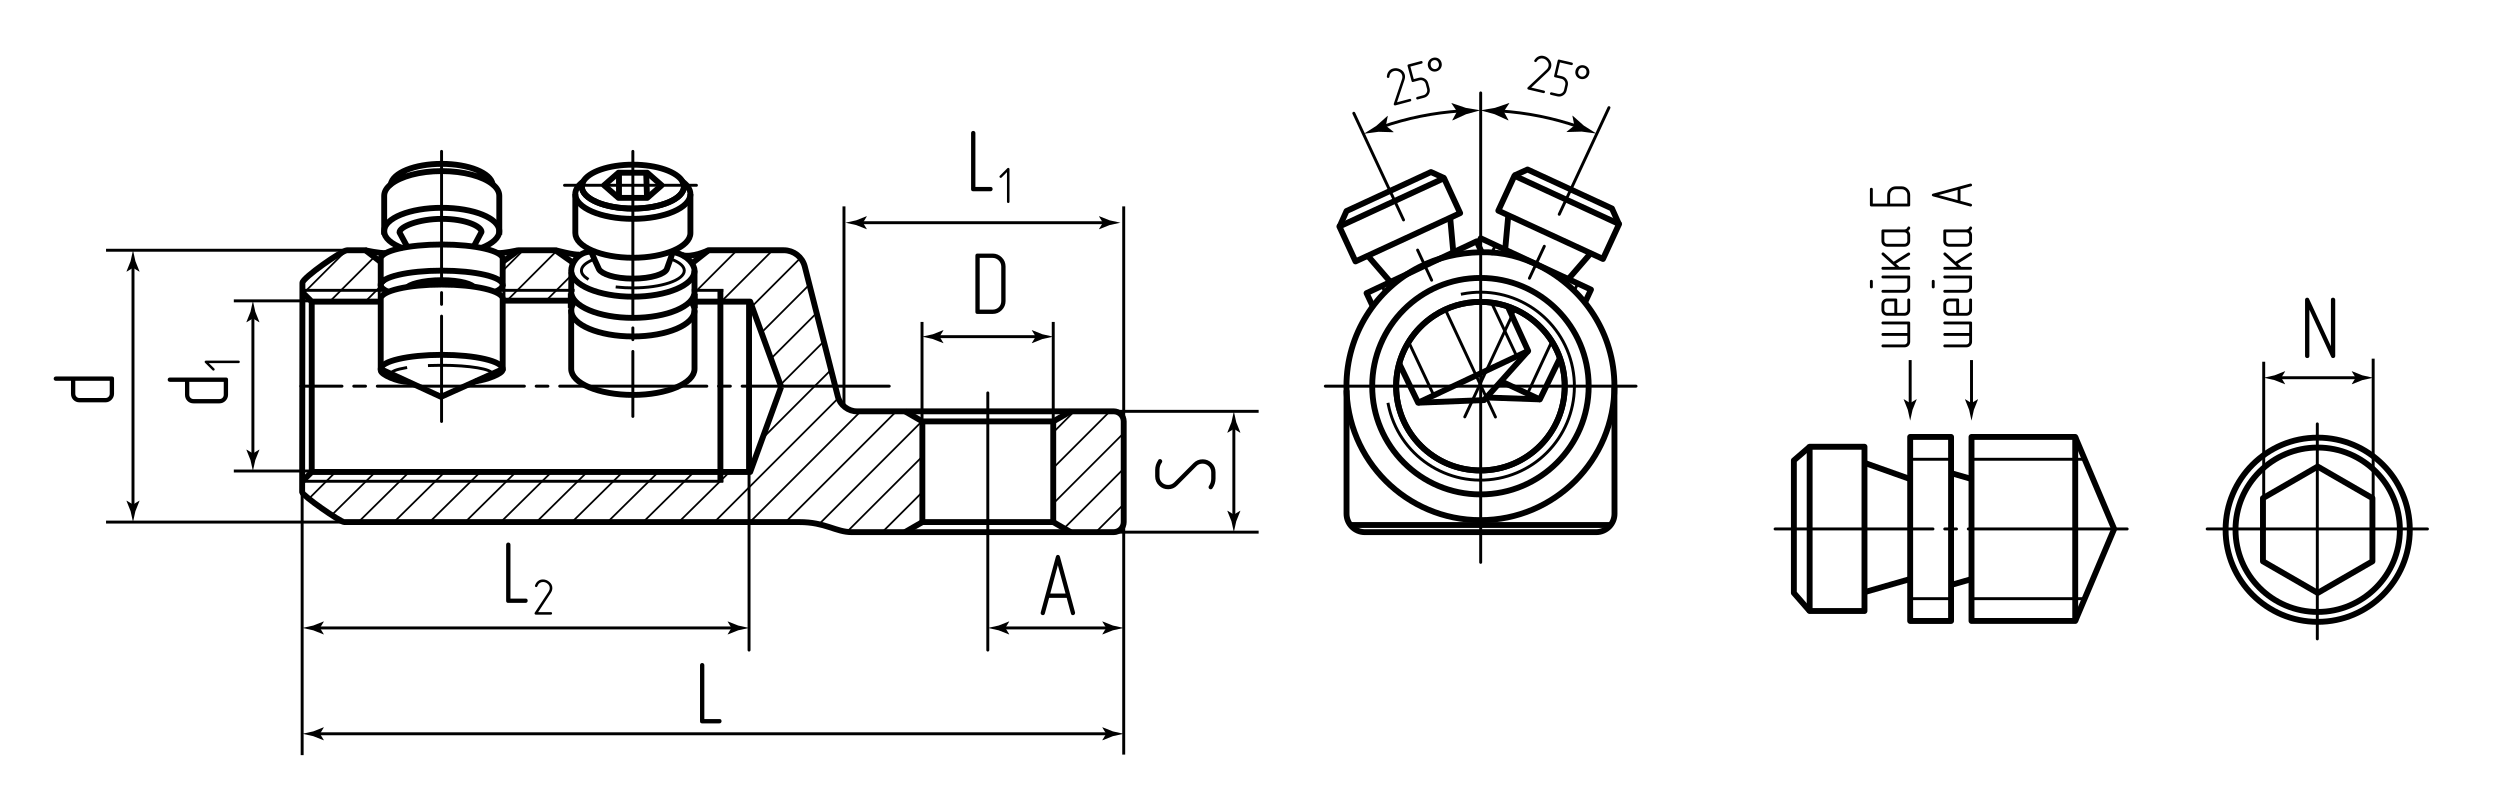 <?xml version="1.0" encoding="UTF-8"?> <!-- Generator: Adobe Illustrator 24.1.1, SVG Export Plug-In . SVG Version: 6.00 Build 0) --> <svg xmlns="http://www.w3.org/2000/svg" xmlns:xlink="http://www.w3.org/1999/xlink" version="1.1" id="nbe35" x="0px" y="0px" viewBox="0 0 424.851 134.936" style="enable-background:new 0 0 424.851 134.936;" xml:space="preserve"> <style type="text/css"> .st0{fill:none;stroke:#000000;stroke-width:0.3;stroke-linecap:round;stroke-miterlimit:10;} .st1{fill:none;stroke:#000000;stroke-width:0.5;stroke-linecap:round;stroke-linejoin:round;} .st2{fill:none;stroke:#000000;stroke-width:0.5;stroke-linecap:round;stroke-linejoin:round;stroke-dasharray:28,2,2,2;} .st3{fill:none;stroke:#000000;stroke-width:0.5;stroke-linecap:round;stroke-linejoin:round;stroke-dasharray:22,2,2,2;} .st4{fill:none;stroke:#000000;stroke-width:0.5;stroke-linecap:round;stroke-linejoin:round;stroke-dasharray:27,2,2,2;} .st5{fill:none;stroke:#000000;stroke-width:0.5;stroke-linecap:round;stroke-linejoin:round;stroke-dasharray:25,2,2,2;} .st6{fill:none;stroke:#000000;stroke-width:0.5;stroke-linecap:round;stroke-linejoin:round;stroke-dasharray:5.994,5.994;} .st7{fill:none;stroke:#000000;stroke-width:0.5;stroke-linecap:round;stroke-linejoin:round;stroke-dasharray:5.651,5.651;} .st8{fill:none;stroke:#000000;stroke-width:0.5;} .st9{fill:none;stroke:#000000;stroke-width:0.5;stroke-linecap:square;stroke-linejoin:round;stroke-miterlimit:10;} .st10{fill:none;stroke:#000000;stroke-linejoin:round;stroke-miterlimit:10;} </style> <g id="Sections"> <line class="st0" x1="186.23" y1="90.434" x2="190.966" y2="85.698"></line> <line class="st0" x1="180.828" y1="89.786" x2="191.136" y2="79.478"></line> <line class="st0" x1="178.99" y1="85.576" x2="190.966" y2="73.597"></line> <line class="st0" x1="178.99" y1="79.525" x2="188.612" y2="69.902"></line> <line class="st0" x1="178.99" y1="73.477" x2="182.564" y2="69.902"></line> <line class="st0" x1="149.933" y1="90.434" x2="156.746" y2="83.622"></line> <line class="st0" x1="144.044" y1="90.272" x2="156.746" y2="77.572"></line> <line class="st0" x1="139.546" y1="88.723" x2="156.689" y2="71.581"></line> <line class="st0" x1="133.496" y1="88.723" x2="152.316" y2="69.902"></line> <line class="st0" x1="127.446" y1="88.723" x2="146.265" y2="69.902"></line> <line class="st0" x1="121.593" y1="88.528" x2="142.468" y2="67.653"></line> <line class="st0" x1="129.769" y1="74.301" x2="141.179" y2="62.892"></line> <line class="st0" x1="115.349" y1="88.723" x2="124.022" y2="80.165"></line> <line class="st0" x1="132.522" y1="65.5" x2="139.902" y2="58.121"></line> <line class="st0" x1="109.298" y1="88.723" x2="117.975" y2="80.165"></line> <line class="st0" x1="130.933" y1="61.039" x2="138.623" y2="53.35"></line> <line class="st0" x1="103.249" y1="88.723" x2="111.925" y2="80.165"></line> <line class="st0" x1="129.402" y1="56.521" x2="137.344" y2="48.579"></line> <line class="st0" x1="97.2" y1="88.723" x2="105.875" y2="80.165"></line> <line class="st0" x1="127.533" y1="52.341" x2="136.066" y2="43.807"></line> <line class="st0" x1="91.15" y1="88.723" x2="99.826" y2="80.165"></line> <line class="st0" x1="122.581" y1="51.241" x2="131.298" y2="42.527"></line> <line class="st0" x1="85.101" y1="88.723" x2="93.777" y2="80.165"></line> <line class="st0" x1="79.052" y1="88.723" x2="87.725" y2="80.165"></line> <line class="st0" x1="117.692" y1="50.084" x2="125.493" y2="42.278"></line> <line class="st0" x1="73.003" y1="88.723" x2="81.637" y2="80.206"></line> <line class="st0" x1="66.953" y1="88.723" x2="75.78" y2="80.016"></line> <line class="st0" x1="60.908" y1="88.722" x2="69.58" y2="80.164"></line> <line class="st0" x1="62.046" y1="51.285" x2="66.326" y2="47.005"></line> <line class="st0" x1="56.043" y1="51.241" x2="63.362" y2="43.922"></line> <line class="st0" x1="51.741" y1="49.67" x2="58.884" y2="42.527"></line> <line class="st0" x1="56.368" y1="87.535" x2="64.126" y2="79.881"></line> <line class="st0" x1="92.936" y1="50.957" x2="97.095" y2="46.794"></line> <line class="st0" x1="86.43" y1="50.813" x2="94.413" y2="42.826"></line> <line class="st0" x1="85.439" y1="46.018" x2="88.627" y2="42.826"></line> <line class="st0" x1="52.483" y1="84.76" x2="57.226" y2="80.013"></line> </g> <g id="Middles"> <line class="st1" x1="251.627" y1="15.79" x2="251.627" y2="95.566"></line> <line class="st2" x1="107.548" y1="25.723" x2="107.548" y2="70.769"></line> <line class="st3" x1="75.039" y1="25.723" x2="75.039" y2="71.626"></line> <line class="st1" x1="225.224" y1="65.626" x2="278.03" y2="65.626"></line> <line class="st1" x1="167.867" y1="66.769" x2="167.867" y2="110.477"></line> <line class="st1" x1="375.089" y1="89.891" x2="412.522" y2="89.891"></line> <line class="st1" x1="393.805" y1="72.036" x2="393.805" y2="108.574"></line> <line class="st4" x1="361.491" y1="89.891" x2="301.66" y2="89.891"></line> <line class="st5" x1="151.118" y1="65.626" x2="51.138" y2="65.626"></line> <g> <g> <line class="st1" x1="273.429" y1="18.293" x2="264.977" y2="36.419"></line> <line class="st6" x1="262.443" y1="41.851" x2="258.644" y2="49.999"></line> <line class="st1" x1="257.377" y1="52.715" x2="248.925" y2="70.842"></line> </g> </g> <g> <g> <line class="st1" x1="230.067" y1="19.249" x2="238.519" y2="37.375"></line> <line class="st7" x1="240.907" y1="42.497" x2="244.49" y2="50.18"></line> <line class="st1" x1="245.684" y1="52.741" x2="254.137" y2="70.867"></line> </g> </g> <line class="st2" x1="95.936" y1="31.489" x2="118.352" y2="31.489"></line> </g> <g id="Texts"> <g> <path d="M119.321,122.929c-0.24,0-0.36-0.12-0.36-0.36v-9.524c0-0.11,0.035-0.2,0.105-0.271c0.07-0.069,0.155-0.104,0.255-0.104 c0.1,0,0.188,0.032,0.262,0.098c0.075,0.064,0.113,0.157,0.113,0.277v9.149h2.565c0.24,0,0.36,0.126,0.36,0.375 c0,0.091-0.033,0.173-0.098,0.248s-0.152,0.112-0.262,0.112H119.321z"></path> </g> <g> <path d="M165.385,32.504c-0.24,0-0.36-0.12-0.36-0.36v-9.524c0-0.11,0.035-0.2,0.105-0.271c0.07-0.069,0.155-0.104,0.255-0.104 c0.1,0,0.188,0.032,0.262,0.098c0.075,0.064,0.113,0.157,0.113,0.277v9.149h2.565c0.24,0,0.36,0.126,0.36,0.375 c0,0.091-0.033,0.173-0.098,0.248s-0.152,0.112-0.262,0.112H165.385z"></path> <path d="M171.492,34.446c-0.041,0.035-0.091,0.053-0.149,0.053s-0.109-0.019-0.153-0.057c-0.044-0.038-0.066-0.089-0.066-0.153 v-5.046l-0.909,0.918c-0.047,0.047-0.096,0.07-0.149,0.07c-0.058,0-0.109-0.021-0.153-0.065c-0.044-0.044-0.065-0.095-0.065-0.153 c0-0.053,0.023-0.102,0.07-0.148l1.277-1.276c0.035-0.041,0.082-0.062,0.14-0.062s0.109,0.019,0.153,0.057 c0.043,0.038,0.065,0.089,0.065,0.153v5.553C171.553,34.36,171.533,34.411,171.492,34.446z"></path> </g> <g> <path d="M86.373,102.456c-0.24,0-0.36-0.12-0.36-0.36v-9.524c0-0.11,0.035-0.2,0.105-0.271c0.07-0.069,0.155-0.104,0.255-0.104 c0.1,0,0.188,0.032,0.262,0.098c0.075,0.064,0.113,0.157,0.113,0.277v9.149h2.565c0.24,0,0.36,0.126,0.36,0.375 c0,0.091-0.033,0.173-0.098,0.248s-0.152,0.112-0.262,0.112H86.373z"></path> <path d="M91.046,104.451c-0.058,0-0.108-0.023-0.148-0.07c-0.041-0.046-0.061-0.099-0.061-0.157c0-0.047,0.011-0.081,0.035-0.104 l2.344-3.551c0.134-0.198,0.201-0.408,0.201-0.63c0-0.285-0.117-0.527-0.35-0.726c-0.233-0.204-0.496-0.306-0.787-0.306 c-0.21,0-0.396,0.055-0.56,0.166c-0.175,0.122-0.309,0.309-0.402,0.56c-0.012,0.047-0.035,0.082-0.07,0.104 c-0.035,0.023-0.073,0.035-0.113,0.035c-0.064,0-0.118-0.019-0.162-0.057c-0.043-0.038-0.065-0.089-0.065-0.153 c0-0.018,0.006-0.044,0.018-0.078c0.122-0.351,0.309-0.609,0.56-0.778c0.215-0.158,0.475-0.236,0.778-0.236 c0.402,0,0.767,0.14,1.093,0.42c0.338,0.285,0.507,0.635,0.507,1.049c0,0.146-0.023,0.289-0.07,0.429s-0.12,0.286-0.219,0.438 l-2.125,3.218H93.6c0.146,0,0.219,0.073,0.219,0.219c0,0.053-0.019,0.101-0.057,0.145c-0.038,0.044-0.092,0.065-0.162,0.065 H91.046z"></path> </g> <g> <path d="M396.745,60.752c-0.07,0.065-0.155,0.098-0.255,0.098c-0.16,0-0.271-0.07-0.33-0.21l-3.705-8.01v7.859 c0,0.24-0.125,0.36-0.375,0.36c-0.1,0-0.186-0.032-0.255-0.098c-0.07-0.064-0.105-0.152-0.105-0.263v-9.524 c0-0.11,0.035-0.2,0.105-0.271c0.069-0.069,0.155-0.104,0.255-0.104c0.07,0,0.135,0.018,0.195,0.053 c0.06,0.035,0.104,0.092,0.135,0.172l3.705,8.01v-7.859c0-0.25,0.125-0.375,0.375-0.375c0.09,0,0.173,0.032,0.247,0.098 c0.075,0.064,0.113,0.157,0.113,0.277v9.524C396.851,60.599,396.815,60.687,396.745,60.752z"></path> </g> <g> <g> <path d="M324.125,55.128h-4.149c-0.073,0-0.132-0.025-0.176-0.075c-0.043-0.05-0.064-0.108-0.064-0.175 c0-0.066,0.02-0.123,0.06-0.17c0.04-0.046,0.101-0.07,0.181-0.07h4.399c0.16,0,0.24,0.08,0.24,0.24v3.18 c0,0.28-0.094,0.512-0.28,0.695c-0.187,0.184-0.42,0.275-0.7,0.275h-3.659c-0.073,0-0.132-0.023-0.176-0.07 c-0.043-0.046-0.064-0.103-0.064-0.17c0-0.066,0.02-0.125,0.06-0.175c0.04-0.05,0.101-0.075,0.181-0.075h3.659 c0.141,0,0.257-0.046,0.351-0.14c0.094-0.093,0.14-0.207,0.14-0.34v-0.98h-4.149c-0.16,0-0.24-0.083-0.24-0.25 c0-0.06,0.02-0.115,0.06-0.165s0.101-0.075,0.181-0.075h4.149V55.128z"></path> <path d="M323.635,53.168c0.141,0,0.257-0.046,0.351-0.14c0.094-0.093,0.14-0.207,0.14-0.34v-1.71c0-0.167,0.084-0.25,0.25-0.25 c0.061,0,0.115,0.021,0.165,0.065s0.075,0.105,0.075,0.185v1.71c0,0.28-0.094,0.512-0.28,0.695 c-0.187,0.184-0.42,0.275-0.7,0.275h-2.93c-0.133,0-0.258-0.025-0.375-0.075c-0.116-0.05-0.22-0.118-0.31-0.205 c-0.09-0.086-0.16-0.188-0.21-0.305c-0.051-0.116-0.075-0.245-0.075-0.385v-0.98c0-0.14,0.024-0.269,0.075-0.385 c0.05-0.116,0.12-0.22,0.21-0.31c0.09-0.09,0.193-0.16,0.31-0.21c0.117-0.05,0.242-0.075,0.375-0.075h1.47 c0.16,0,0.24,0.083,0.24,0.25v2.19H323.635z M321.925,51.218h-1.22c-0.133,0-0.246,0.047-0.34,0.14s-0.14,0.21-0.14,0.35v0.98 c0,0.133,0.046,0.247,0.14,0.34c0.094,0.094,0.207,0.14,0.34,0.14h1.22V51.218z"></path> <path d="M318.266,48.768c0,0.074-0.023,0.132-0.07,0.175s-0.104,0.065-0.17,0.065s-0.125-0.02-0.175-0.06 c-0.051-0.04-0.075-0.1-0.075-0.18v-0.97c0-0.16,0.083-0.24,0.25-0.24c0.066,0,0.123,0.022,0.17,0.065 c0.047,0.043,0.07,0.102,0.07,0.175V48.768z M324.616,47.068v1.7c0,0.14-0.026,0.269-0.08,0.385 c-0.053,0.117-0.125,0.22-0.215,0.31c-0.09,0.09-0.193,0.16-0.311,0.21c-0.116,0.05-0.241,0.075-0.375,0.075h-3.659 c-0.073,0-0.132-0.023-0.176-0.07c-0.043-0.046-0.064-0.103-0.064-0.17c0-0.066,0.02-0.125,0.06-0.175 c0.04-0.05,0.101-0.075,0.181-0.075h3.659c0.141,0,0.257-0.046,0.351-0.14c0.094-0.093,0.14-0.21,0.14-0.35v-1.46h-4.149 c-0.073,0-0.132-0.023-0.176-0.07c-0.043-0.046-0.064-0.104-0.064-0.17s0.02-0.125,0.06-0.175c0.04-0.05,0.101-0.075,0.181-0.075 h4.399C324.536,46.818,324.616,46.902,324.616,47.068z"></path> <path d="M324.236,42.948c0.047-0.027,0.094-0.04,0.14-0.04c0.067,0,0.124,0.025,0.17,0.075c0.047,0.05,0.07,0.109,0.07,0.175 c0,0.086-0.036,0.153-0.11,0.2l-2.31,1.46l0.59,0.53h1.59c0.08,0,0.141,0.023,0.181,0.07c0.04,0.047,0.06,0.104,0.06,0.17 c0,0.067-0.021,0.125-0.065,0.175c-0.043,0.05-0.102,0.075-0.175,0.075h-4.399c-0.16,0-0.24-0.083-0.24-0.25 c0-0.06,0.02-0.115,0.06-0.165c0.04-0.05,0.101-0.075,0.181-0.075h2.08l-2.23-2.02c-0.054-0.066-0.08-0.126-0.08-0.18 c0-0.066,0.025-0.125,0.075-0.175s0.108-0.075,0.175-0.075s0.124,0.023,0.17,0.07l1.65,1.51L324.236,42.948z"></path> <path d="M324.375,38.487c0.067,0,0.125,0.023,0.175,0.07c0.051,0.046,0.075,0.104,0.075,0.17c0,0.04-0.003,0.07-0.01,0.09 c-0.014,0.054-0.06,0.13-0.14,0.23c-0.04,0.06-0.104,0.127-0.19,0.2c0.22,0.193,0.33,0.437,0.33,0.73v0.98 c0,0.28-0.094,0.512-0.28,0.695c-0.187,0.184-0.42,0.275-0.7,0.275h-2.93c-0.133,0-0.258-0.025-0.375-0.075 c-0.116-0.05-0.22-0.118-0.31-0.205c-0.09-0.086-0.16-0.188-0.21-0.305c-0.051-0.116-0.075-0.245-0.075-0.385v-1.71 c0-0.167,0.08-0.25,0.24-0.25h3.659c0.114,0,0.219-0.03,0.315-0.09c0.097-0.06,0.162-0.14,0.195-0.24 C324.186,38.548,324.262,38.487,324.375,38.487z M320.226,39.487v1.47c0,0.133,0.046,0.247,0.14,0.34 c0.094,0.094,0.207,0.14,0.34,0.14h2.93c0.141,0,0.257-0.046,0.351-0.14c0.094-0.093,0.14-0.207,0.14-0.34v-0.98 c0-0.14-0.046-0.257-0.14-0.35s-0.21-0.14-0.351-0.14H320.226z"></path> <path d="M320.715,33.137c0-0.407,0.144-0.753,0.431-1.04c0.279-0.287,0.623-0.43,1.029-0.43h0.98c0.4,0,0.743,0.143,1.03,0.43 c0.286,0.287,0.43,0.633,0.43,1.04v1.71c0,0.16-0.08,0.24-0.24,0.24h-6.35c-0.167,0-0.25-0.08-0.25-0.24v-2.69 c0-0.16,0.083-0.24,0.25-0.24c0.066,0,0.123,0.02,0.17,0.06s0.07,0.1,0.07,0.18v2.44h2.449V33.137z M324.125,33.137 c0-0.28-0.092-0.513-0.274-0.7c-0.184-0.187-0.415-0.28-0.695-0.28h-0.98c-0.279,0-0.511,0.093-0.694,0.28 c-0.184,0.187-0.275,0.42-0.275,0.7v1.46h2.92V33.137z"></path> </g> </g> <g> <path d="M334.639,55.128h-4.149c-0.073,0-0.132-0.025-0.176-0.075c-0.043-0.05-0.064-0.108-0.064-0.175 c0-0.066,0.02-0.123,0.06-0.17c0.04-0.046,0.101-0.07,0.181-0.07h4.399c0.16,0,0.24,0.08,0.24,0.24v3.18 c0,0.28-0.094,0.512-0.28,0.695c-0.187,0.184-0.42,0.275-0.7,0.275h-3.659c-0.073,0-0.132-0.023-0.176-0.07 c-0.043-0.046-0.064-0.103-0.064-0.17c0-0.066,0.02-0.125,0.06-0.175c0.04-0.05,0.101-0.075,0.181-0.075h3.659 c0.141,0,0.257-0.046,0.351-0.14c0.094-0.093,0.14-0.207,0.14-0.34v-0.98h-4.149c-0.16,0-0.24-0.083-0.24-0.25 c0-0.06,0.02-0.115,0.06-0.165s0.101-0.075,0.181-0.075h4.149V55.128z"></path> <path d="M334.148,53.168c0.141,0,0.257-0.046,0.351-0.14c0.094-0.093,0.14-0.207,0.14-0.34v-1.71c0-0.167,0.084-0.25,0.25-0.25 c0.061,0,0.115,0.021,0.165,0.065s0.075,0.105,0.075,0.185v1.71c0,0.28-0.094,0.512-0.28,0.695c-0.187,0.184-0.42,0.275-0.7,0.275 h-2.93c-0.133,0-0.258-0.025-0.375-0.075c-0.116-0.05-0.22-0.118-0.31-0.205c-0.09-0.086-0.16-0.188-0.21-0.305 c-0.051-0.116-0.075-0.245-0.075-0.385v-0.98c0-0.14,0.024-0.269,0.075-0.385c0.05-0.116,0.12-0.22,0.21-0.31 c0.09-0.09,0.193-0.16,0.31-0.21c0.117-0.05,0.242-0.075,0.375-0.075h1.47c0.16,0,0.24,0.083,0.24,0.25v2.19H334.148z M332.438,51.218h-1.22c-0.133,0-0.246,0.047-0.34,0.14s-0.14,0.21-0.14,0.35v0.98c0,0.133,0.046,0.247,0.14,0.34 c0.094,0.094,0.207,0.14,0.34,0.14h1.22V51.218z"></path> <path d="M328.779,48.768c0,0.074-0.023,0.132-0.07,0.175s-0.104,0.065-0.17,0.065s-0.125-0.02-0.175-0.06 c-0.051-0.04-0.075-0.1-0.075-0.18v-0.97c0-0.16,0.083-0.24,0.25-0.24c0.066,0,0.123,0.022,0.17,0.065 c0.047,0.043,0.07,0.102,0.07,0.175V48.768z M335.129,47.068v1.7c0,0.14-0.026,0.269-0.08,0.385 c-0.053,0.117-0.125,0.22-0.215,0.31c-0.09,0.09-0.193,0.16-0.311,0.21c-0.116,0.05-0.241,0.075-0.375,0.075h-3.659 c-0.073,0-0.132-0.023-0.176-0.07c-0.043-0.046-0.064-0.103-0.064-0.17c0-0.066,0.02-0.125,0.06-0.175 c0.04-0.05,0.101-0.075,0.181-0.075h3.659c0.141,0,0.257-0.046,0.351-0.14c0.094-0.093,0.14-0.21,0.14-0.35v-1.46h-4.149 c-0.073,0-0.132-0.023-0.176-0.07c-0.043-0.046-0.064-0.104-0.064-0.17s0.02-0.125,0.06-0.175c0.04-0.05,0.101-0.075,0.181-0.075 h4.399C335.049,46.818,335.129,46.902,335.129,47.068z"></path> <path d="M334.749,42.948c0.047-0.027,0.094-0.04,0.14-0.04c0.067,0,0.124,0.025,0.17,0.075c0.047,0.05,0.07,0.109,0.07,0.175 c0,0.086-0.036,0.153-0.11,0.2l-2.31,1.46l0.59,0.53h1.59c0.08,0,0.141,0.023,0.181,0.07c0.04,0.047,0.06,0.104,0.06,0.17 c0,0.067-0.021,0.125-0.065,0.175c-0.043,0.05-0.102,0.075-0.175,0.075h-4.399c-0.16,0-0.24-0.083-0.24-0.25 c0-0.06,0.02-0.115,0.06-0.165c0.04-0.05,0.101-0.075,0.181-0.075h2.08l-2.23-2.02c-0.054-0.066-0.08-0.126-0.08-0.18 c0-0.066,0.025-0.125,0.075-0.175s0.108-0.075,0.175-0.075s0.124,0.023,0.17,0.07l1.65,1.51L334.749,42.948z"></path> <path d="M334.889,38.487c0.067,0,0.125,0.023,0.175,0.07c0.051,0.046,0.075,0.104,0.075,0.17c0,0.04-0.003,0.07-0.01,0.09 c-0.014,0.054-0.06,0.13-0.14,0.23c-0.04,0.06-0.104,0.127-0.19,0.2c0.22,0.193,0.33,0.437,0.33,0.73v0.98 c0,0.28-0.094,0.512-0.28,0.695c-0.187,0.184-0.42,0.275-0.7,0.275h-2.93c-0.133,0-0.258-0.025-0.375-0.075 c-0.116-0.05-0.22-0.118-0.31-0.205c-0.09-0.086-0.16-0.188-0.21-0.305c-0.051-0.116-0.075-0.245-0.075-0.385v-1.71 c0-0.167,0.08-0.25,0.24-0.25h3.659c0.114,0,0.219-0.03,0.315-0.09c0.097-0.06,0.162-0.14,0.195-0.24 C334.699,38.548,334.775,38.487,334.889,38.487z M330.739,39.487v1.47c0,0.133,0.046,0.247,0.14,0.34 c0.094,0.094,0.207,0.14,0.34,0.14h2.93c0.141,0,0.257-0.046,0.351-0.14c0.094-0.093,0.14-0.207,0.14-0.34v-0.98 c0-0.14-0.046-0.257-0.14-0.35s-0.21-0.14-0.351-0.14H330.739z"></path> <path d="M334.938,34.617c0.127,0.04,0.19,0.117,0.19,0.23c0,0.067-0.023,0.125-0.07,0.175c-0.046,0.05-0.103,0.075-0.17,0.075 c-0.026,0-0.05-0.003-0.069-0.01l-6.301-1.71c-0.146-0.04-0.22-0.116-0.22-0.23c0-0.12,0.073-0.2,0.22-0.24l6.301-1.71h0.069 c0.067,0,0.124,0.025,0.17,0.076c0.047,0.049,0.07,0.104,0.07,0.164c0,0.127-0.063,0.203-0.19,0.23l-1.77,0.479v1.99 L334.938,34.617z M329.469,33.147l3.21,0.86v-1.73L329.469,33.147z"></path> </g> <g> <path d="M177.568,104.257c-0.06,0.19-0.175,0.285-0.345,0.285c-0.1,0-0.188-0.035-0.263-0.105 c-0.075-0.069-0.112-0.154-0.112-0.255c0-0.039,0.005-0.074,0.015-0.104l2.565-9.45c0.06-0.22,0.175-0.33,0.345-0.33 c0.18,0,0.3,0.11,0.36,0.33l2.565,9.45v0.104c0,0.101-0.037,0.186-0.112,0.255c-0.075,0.07-0.158,0.105-0.248,0.105 c-0.19,0-0.305-0.095-0.345-0.285l-0.72-2.655h-2.985L177.568,104.257z M179.773,96.052l-1.29,4.815h2.595L179.773,96.052z"></path> </g> <g> <path d="M170.241,52.706c-0.43,0.43-0.95,0.645-1.56,0.645h-2.565c-0.24,0-0.36-0.12-0.36-0.36v-9.524 c0-0.25,0.12-0.375,0.36-0.375h2.565c0.61,0,1.13,0.215,1.56,0.645c0.43,0.42,0.645,0.94,0.645,1.561v5.864 C170.886,51.76,170.67,52.275,170.241,52.706z M170.15,45.296c0-0.2-0.038-0.388-0.112-0.563c-0.075-0.175-0.18-0.33-0.315-0.465 c-0.135-0.136-0.291-0.243-0.465-0.323s-0.367-0.12-0.577-0.12h-2.19v8.79h2.19c0.42,0,0.77-0.137,1.05-0.412 c0.28-0.275,0.42-0.622,0.42-1.043V45.296z"></path> </g> <g> <path d="M237.121,17.915c-0.058,0.015-0.113,0.005-0.166-0.03c-0.053-0.036-0.088-0.082-0.104-0.141 c-0.012-0.047-0.01-0.084,0.008-0.113l1.39-4.152c0.081-0.232,0.093-0.459,0.034-0.679c-0.076-0.284-0.257-0.494-0.541-0.629 c-0.286-0.141-0.574-0.173-0.864-0.096c-0.208,0.056-0.379,0.161-0.513,0.313c-0.141,0.168-0.226,0.39-0.251,0.663 c0.001,0.05-0.013,0.091-0.042,0.124c-0.029,0.031-0.063,0.053-0.104,0.063c-0.064,0.017-0.123,0.014-0.176-0.013 c-0.054-0.026-0.089-0.071-0.106-0.136c-0.005-0.017-0.005-0.045-0.004-0.083c0.03-0.379,0.146-0.688,0.351-0.922 c0.174-0.214,0.41-0.361,0.712-0.441c0.399-0.106,0.799-0.063,1.198,0.129c0.412,0.194,0.673,0.497,0.783,0.909 c0.038,0.145,0.053,0.293,0.043,0.444c-0.009,0.152-0.043,0.316-0.102,0.493l-1.26,3.763l2.139-0.57 c0.145-0.039,0.236,0.015,0.275,0.16c0.014,0.052,0.008,0.104-0.018,0.158c-0.026,0.054-0.074,0.09-0.144,0.108L237.121,17.915z"></path> <path d="M242.805,15.999c-0.182,0.316-0.448,0.52-0.796,0.613l-1.069,0.285c-0.064,0.017-0.119,0.011-0.169-0.021 c-0.048-0.03-0.08-0.074-0.096-0.132c-0.016-0.059-0.01-0.114,0.017-0.167c0.025-0.054,0.07-0.09,0.135-0.106l1.069-0.285 c0.116-0.031,0.219-0.081,0.309-0.152c0.09-0.071,0.164-0.154,0.222-0.25c0.059-0.096,0.096-0.201,0.112-0.314 c0.017-0.112,0.009-0.23-0.023-0.353l-0.228-0.853c-0.032-0.121-0.084-0.227-0.155-0.317c-0.07-0.089-0.154-0.162-0.253-0.216 c-0.098-0.053-0.203-0.089-0.316-0.106c-0.113-0.016-0.229-0.009-0.344,0.022l-1.07,0.285c-0.139,0.037-0.228-0.016-0.267-0.162 l-0.679-2.548c-0.039-0.145,0.012-0.237,0.15-0.274l2.123-0.565c0.145-0.038,0.236,0.015,0.275,0.16 c0.015,0.058,0.01,0.112-0.018,0.163s-0.075,0.085-0.145,0.104l-1.904,0.508l0.567,2.131l0.853-0.228 c0.348-0.093,0.68-0.048,0.995,0.135c0.313,0.178,0.519,0.443,0.612,0.796l0.228,0.853 C243.033,15.352,242.988,15.684,242.805,15.999z"></path> <path d="M244.976,10.651c0.188,0.704-0.255,1.315-0.855,1.476c-0.679,0.181-1.276-0.209-1.438-0.818 c-0.188-0.667,0.2-1.312,0.844-1.483C244.239,9.635,244.818,10.059,244.976,10.651z M243.151,11.184 c0.106,0.4,0.485,0.634,0.868,0.533c0.393-0.104,0.603-0.505,0.488-0.932c-0.086-0.322-0.387-0.681-0.882-0.549 C243.174,10.357,243.051,10.809,243.151,11.184z"></path> </g> <g> <path d="M259.72,15.218c-0.059-0.014-0.104-0.048-0.133-0.104c-0.03-0.057-0.039-0.114-0.024-0.173 c0.011-0.047,0.031-0.079,0.06-0.096l3.184-3.006c0.182-0.167,0.298-0.361,0.35-0.583c0.067-0.286,0.008-0.556-0.18-0.81 c-0.185-0.26-0.424-0.424-0.716-0.492c-0.21-0.05-0.41-0.037-0.6,0.034c-0.204,0.082-0.383,0.237-0.535,0.466 c-0.022,0.045-0.055,0.074-0.096,0.089c-0.04,0.016-0.08,0.018-0.121,0.008c-0.064-0.015-0.114-0.046-0.148-0.094 c-0.035-0.048-0.045-0.104-0.03-0.17c0.004-0.017,0.017-0.042,0.036-0.074c0.205-0.321,0.453-0.538,0.744-0.648 c0.253-0.106,0.532-0.124,0.836-0.053c0.402,0.095,0.734,0.32,0.996,0.679c0.271,0.365,0.358,0.755,0.261,1.17 c-0.034,0.146-0.092,0.284-0.171,0.412c-0.08,0.13-0.188,0.259-0.322,0.388l-2.887,2.723l2.156,0.507 c0.146,0.034,0.201,0.125,0.167,0.271c-0.013,0.052-0.043,0.096-0.091,0.131s-0.107,0.044-0.178,0.027L259.72,15.218z"></path> <path d="M265.634,16.211c-0.31,0.192-0.64,0.247-0.99,0.164l-1.078-0.253c-0.064-0.016-0.11-0.047-0.139-0.098 c-0.028-0.049-0.036-0.104-0.022-0.162s0.045-0.104,0.094-0.14c0.048-0.035,0.104-0.046,0.169-0.03l1.077,0.253 c0.117,0.027,0.231,0.031,0.344,0.012s0.217-0.059,0.314-0.115c0.096-0.057,0.179-0.132,0.246-0.224s0.117-0.2,0.146-0.323 l0.202-0.858c0.028-0.122,0.032-0.24,0.013-0.353s-0.061-0.216-0.121-0.311c-0.062-0.094-0.138-0.175-0.229-0.243 s-0.196-0.115-0.313-0.143l-1.078-0.253c-0.14-0.033-0.193-0.122-0.159-0.269l0.604-2.567c0.034-0.146,0.122-0.203,0.262-0.17 l2.138,0.502c0.146,0.034,0.202,0.125,0.168,0.271c-0.014,0.059-0.044,0.104-0.092,0.135c-0.048,0.032-0.107,0.04-0.177,0.023 l-1.919-0.45l-0.505,2.146l0.859,0.202c0.351,0.082,0.622,0.278,0.813,0.589c0.193,0.304,0.249,0.635,0.165,0.99l-0.201,0.858 C266.141,15.747,265.944,16.019,265.634,16.211z"></path> <path d="M270.071,12.519c-0.167,0.709-0.846,1.04-1.45,0.898c-0.684-0.161-1.027-0.787-0.883-1.4 c0.149-0.677,0.795-1.063,1.443-0.91C269.9,11.276,270.211,11.923,270.071,12.519z M268.211,12.128 c-0.095,0.402,0.13,0.789,0.515,0.879c0.395,0.093,0.769-0.161,0.869-0.591c0.076-0.324-0.02-0.782-0.519-0.899 C268.621,11.409,268.3,11.75,268.211,12.128z"></path> </g> <g> <path d="M28.872,64.891c-0.11,0-0.2-0.035-0.27-0.105s-0.105-0.155-0.105-0.255s0.032-0.188,0.097-0.263 c0.065-0.075,0.158-0.112,0.278-0.112h9.525c0.24,0,0.36,0.125,0.36,0.375v2.55c0,0.21-0.04,0.402-0.12,0.577 c-0.08,0.176-0.188,0.33-0.322,0.466c-0.135,0.135-0.29,0.239-0.465,0.314c-0.175,0.075-0.362,0.112-0.563,0.112h-4.395 c-0.42,0-0.767-0.14-1.042-0.42c-0.275-0.279-0.412-0.63-0.412-1.05v-2.189H28.872z M32.171,67.081c0,0.21,0.07,0.385,0.21,0.525 c0.14,0.14,0.31,0.21,0.51,0.21h4.395c0.21,0,0.385-0.07,0.525-0.21c0.14-0.141,0.21-0.315,0.21-0.525v-2.189h-5.85V67.081z"></path> <path d="M40.699,61.348c0.035,0.041,0.052,0.09,0.052,0.148s-0.019,0.109-0.057,0.153c-0.038,0.043-0.089,0.065-0.153,0.065 h-5.046l0.918,0.909c0.046,0.047,0.07,0.097,0.07,0.148c0,0.059-0.022,0.109-0.065,0.153c-0.044,0.044-0.095,0.065-0.153,0.065 c-0.052,0-0.102-0.023-0.148-0.069l-1.277-1.277c-0.041-0.035-0.061-0.081-0.061-0.14s0.019-0.109,0.057-0.153 c0.038-0.044,0.089-0.065,0.153-0.065h5.553C40.611,61.287,40.664,61.307,40.699,61.348z"></path> </g> <g> <path d="M9.497,64.717c-0.11,0-0.2-0.035-0.27-0.105s-0.105-0.155-0.105-0.255s0.032-0.188,0.097-0.263 c0.065-0.075,0.158-0.112,0.278-0.112h9.525c0.24,0,0.36,0.125,0.36,0.375v2.55c0,0.21-0.04,0.402-0.12,0.577 c-0.08,0.176-0.188,0.33-0.322,0.466c-0.135,0.135-0.29,0.239-0.465,0.314c-0.175,0.075-0.362,0.112-0.563,0.112h-4.395 c-0.42,0-0.767-0.14-1.042-0.42c-0.275-0.279-0.412-0.63-0.412-1.05v-2.189H9.497z M12.796,66.907c0,0.21,0.07,0.385,0.21,0.525 c0.14,0.14,0.31,0.21,0.51,0.21h4.395c0.21,0,0.385-0.07,0.525-0.21c0.14-0.141,0.21-0.315,0.21-0.525v-2.189h-5.85V66.907z"></path> </g> <g> <path d="M197.134,78.012c0.09,0,0.175,0.037,0.255,0.112c0.081,0.075,0.12,0.163,0.12,0.263c0,0.07-0.02,0.14-0.06,0.21 c-0.27,0.38-0.405,0.8-0.405,1.26v1.08c0,0.43,0.145,0.782,0.435,1.058s0.635,0.412,1.035,0.412c0.4,0,0.745-0.145,1.035-0.435 l3.27-3.271c0.43-0.43,0.95-0.645,1.56-0.645c0.58,0,1.085,0.2,1.515,0.6c0.45,0.42,0.675,0.955,0.675,1.605v1.064 c0,0.61-0.175,1.165-0.525,1.665c-0.07,0.11-0.165,0.165-0.285,0.165c-0.1,0-0.188-0.034-0.262-0.104 c-0.075-0.07-0.113-0.155-0.113-0.255c0-0.07,0.02-0.141,0.06-0.21c0.26-0.38,0.39-0.8,0.39-1.261v-1.064 c0-0.21-0.04-0.405-0.12-0.585s-0.188-0.335-0.323-0.465c-0.135-0.13-0.29-0.232-0.465-0.308 c-0.175-0.075-0.362-0.112-0.563-0.112c-0.19,0-0.375,0.032-0.555,0.097c-0.18,0.065-0.34,0.173-0.48,0.323l-3.27,3.285 c-0.43,0.43-0.945,0.645-1.545,0.645c-0.6,0-1.104-0.2-1.515-0.6c-0.46-0.42-0.69-0.955-0.69-1.605v-1.08 c0-0.58,0.175-1.135,0.525-1.665C196.894,78.071,196.995,78.012,197.134,78.012z"></path> </g> </g> <g id="Pointers"> <g id="Pointers_43_"> <g> <line class="st8" x1="188.521" y1="124.699" x2="53.839" y2="124.699"></line> <g> <path d="M187.982,124.699l-0.657,1.081l0.037,0.024l1.762-0.7c0.614-0.135,1.228-0.27,1.842-0.405 c-0.614-0.135-1.228-0.27-1.842-0.405l-1.762-0.7l-0.037,0.018L187.982,124.699z"></path> </g> <g> <path d="M54.377,124.699l0.657,1.081l-0.037,0.024l-1.763-0.7c-0.614-0.135-1.228-0.27-1.842-0.405 c0.614-0.135,1.228-0.27,1.842-0.405l1.763-0.7l0.037,0.018L54.377,124.699z"></path> </g> </g> </g> <g id="Pointers_41_"> <g> <line class="st8" x1="188.521" y1="106.711" x2="170.312" y2="106.711"></line> <g> <path d="M187.982,106.711l-0.657,1.081l0.037,0.024l1.762-0.7c0.614-0.135,1.228-0.27,1.842-0.405 c-0.614-0.135-1.228-0.27-1.842-0.405l-1.762-0.7l-0.037,0.018L187.982,106.711z"></path> </g> <g> <path d="M170.851,106.711l0.657,1.081l-0.037,0.024l-1.762-0.7c-0.614-0.135-1.228-0.27-1.842-0.405 c0.614-0.135,1.228-0.27,1.842-0.405l1.762-0.7l0.037,0.018L170.851,106.711z"></path> </g> </g> </g> <g id="Pointers_2_"> <g> <line class="st8" x1="42.978" y1="77.597" x2="42.978" y2="53.573"></line> <g> <path d="M42.978,77.059l-1.081-0.657l-0.024,0.037l0.7,1.762c0.135,0.614,0.27,1.228,0.405,1.842 c0.135-0.614,0.27-1.228,0.405-1.842l0.7-1.762l-0.018-0.037L42.978,77.059z"></path> </g> <g> <path d="M42.978,54.112l-1.081,0.657l-0.024-0.037l0.7-1.763c0.135-0.614,0.27-1.228,0.405-1.842 c0.135,0.614,0.27,1.228,0.405,1.842l0.7,1.763l-0.018,0.037L42.978,54.112z"></path> </g> </g> </g> <g id="Pointers_37_"> <g> <line class="st8" x1="22.602" y1="86.277" x2="22.602" y2="44.973"></line> <g> <path d="M22.602,85.738l-1.081-0.657l-0.024,0.037l0.7,1.763c0.135,0.614,0.27,1.228,0.405,1.842 c0.135-0.614,0.27-1.228,0.405-1.842l0.7-1.763l-0.018-0.037L22.602,85.738z"></path> </g> <g> <path d="M22.602,45.511l-1.081,0.657l-0.024-0.037l0.7-1.763c0.135-0.614,0.27-1.228,0.405-1.842 c0.135,0.614,0.27,1.228,0.405,1.842l0.7,1.763l-0.018,0.037L22.602,45.511z"></path> </g> </g> </g> <g id="Pointers_35_"> <g> <line class="st8" x1="209.681" y1="87.988" x2="209.681" y2="72.348"></line> <g> <path d="M209.681,87.45l-1.081-0.657l-0.024,0.037l0.7,1.763c0.135,0.614,0.27,1.228,0.405,1.842 c0.135-0.614,0.27-1.228,0.405-1.842l0.7-1.763l-0.018-0.037L209.681,87.45z"></path> </g> <g> <path d="M209.681,72.886l-1.081,0.657l-0.024-0.037l0.7-1.763c0.135-0.614,0.27-1.228,0.405-1.842 c0.135,0.614,0.27,1.228,0.405,1.842l0.7,1.763l-0.018,0.037L209.681,72.886z"></path> </g> </g> </g> <g id="Pointers_33_"> <g> <line class="st8" x1="159.135" y1="57.211" x2="176.542" y2="57.211"></line> <g> <path d="M159.673,57.211l0.657-1.081l-0.037-0.024l-1.762,0.7c-0.614,0.135-1.228,0.27-1.842,0.405 c0.614,0.135,1.228,0.27,1.842,0.405l1.762,0.7l0.037-0.018L159.673,57.211z"></path> </g> <g> <path d="M176.003,57.211l-0.657-1.081l0.037-0.024l1.762,0.7c0.614,0.135,1.228,0.27,1.842,0.405 c-0.614,0.135-1.228,0.27-1.842,0.405l-1.762,0.7l-0.037-0.018L176.003,57.211z"></path> </g> </g> </g> <g id="Pointers_31_"> <g> <line class="st8" x1="146.113" y1="37.846" x2="187.959" y2="37.846"></line> <g> <path d="M146.652,37.846l0.657-1.081l-0.037-0.024l-1.763,0.7c-0.614,0.135-1.228,0.27-1.842,0.405 c0.614,0.135,1.228,0.27,1.842,0.405l1.763,0.7l0.037-0.018L146.652,37.846z"></path> </g> <g> <path d="M187.42,37.846l-0.657-1.081l0.037-0.024l1.762,0.7c0.614,0.135,1.228,0.27,1.842,0.405 c-0.614,0.135-1.228,0.27-1.842,0.405l-1.762,0.7l-0.037-0.018L187.42,37.846z"></path> </g> </g> </g> <g id="Pointers_29_"> <g> <line class="st8" x1="53.839" y1="106.711" x2="124.847" y2="106.711"></line> <g> <path d="M54.377,106.711l0.657-1.081l-0.037-0.024l-1.763,0.7c-0.614,0.135-1.228,0.27-1.842,0.405 c0.614,0.135,1.228,0.27,1.842,0.405l1.763,0.7l0.037-0.018L54.377,106.711z"></path> </g> <g> <path d="M124.308,106.711l-0.657-1.081l0.037-0.024l1.763,0.7c0.614,0.135,1.228,0.27,1.842,0.405 c-0.614,0.135-1.228,0.27-1.842,0.405l-1.763,0.7l-0.037-0.018L124.308,106.711z"></path> </g> </g> </g> <g id="Pointers_1_"> <g> <line class="st8" x1="387.141" y1="64.191" x2="400.852" y2="64.191"></line> <g> <path d="M387.68,64.191l0.657-1.081l-0.037-0.024l-1.762,0.7c-0.614,0.135-1.228,0.27-1.842,0.405 c0.614,0.135,1.228,0.27,1.842,0.405l1.762,0.7l0.037-0.018L387.68,64.191z"></path> </g> <g> <path d="M400.314,64.191l-0.657-1.081l0.037-0.024l1.763,0.7c0.614,0.135,1.228,0.27,1.842,0.405 c-0.614,0.135-1.228,0.27-1.842,0.405l-1.763,0.7l-0.037-0.018L400.314,64.191z"></path> </g> </g> </g> <g id="Pointers_25_"> <g> <line class="st8" x1="335.039" y1="69.036" x2="335.039" y2="61.191"></line> <g> <path d="M335.039,68.498l-1.081-0.657l-0.024,0.037l0.7,1.763c0.135,0.614,0.27,1.228,0.405,1.842 c0.135-0.614,0.27-1.228,0.405-1.842l0.7-1.763l-0.018-0.037L335.039,68.498z"></path> </g> </g> </g> <g id="Pointers_21_"> <g> <line class="st8" x1="324.616" y1="69.036" x2="324.616" y2="61.191"></line> <g> <path d="M324.616,68.498l-1.081-0.657l-0.024,0.037l0.7,1.763c0.135,0.614,0.27,1.228,0.405,1.842 c0.135-0.614,0.27-1.228,0.405-1.842l0.7-1.763l-0.018-0.037L324.616,68.498z"></path> </g> </g> </g> <g> <g> <path class="st8" d="M248.315,18.85c-4.699,0.296-9.225,1.229-13.494,2.712"></path> <g> <path d="M247.602,18.948l-0.803,1.483l0.051,0.03l2.3-1.05c0.809-0.221,1.617-0.442,2.426-0.663 c-0.827-0.139-1.654-0.277-2.48-0.416l-2.394-0.814l-0.048,0.027L247.602,18.948z"></path> </g> <g> <path d="M235.515,21.369l1.317,1.054l-0.035,0.048l-2.528-0.072c-0.831,0.111-1.662,0.223-2.493,0.334 c0.707-0.45,1.415-0.899,2.122-1.349l1.888-1.682l0.055,0.006L235.515,21.369z"></path> </g> </g> </g> <g> <g> <path class="st8" d="M268.24,21.532c-4.241-1.465-8.735-2.387-13.4-2.681"></path> <g> <path d="M267.544,21.337l-1.316,1.056l0.035,0.047l2.527-0.076c0.831,0.11,1.662,0.22,2.493,0.33 c-0.708-0.449-1.416-0.897-2.125-1.346l-1.891-1.679l-0.055,0.006L267.544,21.337z"></path> </g> <g> <path d="M255.549,18.947l0.803,1.483l-0.051,0.03l-2.3-1.05c-0.809-0.221-1.617-0.442-2.426-0.663 c0.827-0.139,1.653-0.278,2.48-0.417l2.394-0.815l0.048,0.027L255.549,18.947z"></path> </g> </g> </g> </g> <g id="Сallout"> <line id="Сallout_12_" class="st8" x1="51.347" y1="82.787" x2="51.347" y2="128.327"></line> <line id="Сallout_8_" class="st8" x1="190.964" y1="87.678" x2="190.964" y2="128.235"></line> <line id="Сallout_10_" class="st8" x1="190.964" y1="35.072" x2="190.964" y2="72.629"></line> <line id="Сallout_11_" class="st8" x1="143.426" y1="35.072" x2="143.426" y2="68.951"></line> <line id="Сallout_1_" class="st8" x1="178.988" y1="54.709" x2="178.988" y2="72.267"></line> <line id="Сallout_2_" class="st8" x1="156.689" y1="54.709" x2="156.689" y2="72.267"></line> <line id="Сallout_3_" class="st8" x1="188.291" y1="90.434" x2="213.894" y2="90.434"></line> <line id="Сallout_4_" class="st8" x1="188.291" y1="69.902" x2="213.894" y2="69.902"></line> <line id="Сallout_5_" class="st8" x1="18.021" y1="88.723" x2="58.596" y2="88.723"></line> <line id="Сallout_6_" class="st8" x1="18.021" y1="42.527" x2="59.702" y2="42.527"></line> <line id="Сallout_7_" class="st8" x1="39.734" y1="51.128" x2="57.255" y2="51.128"></line> <line id="Сallout_9_" class="st8" x1="39.734" y1="80.043" x2="57.255" y2="80.043"></line> <line id="Сallout_14_" class="st8" x1="403.298" y1="60.95" x2="403.298" y2="89.847"></line> <line id="Сallout_13_" class="st8" x1="384.696" y1="61.474" x2="384.696" y2="90.371"></line> <line class="st1" x1="127.293" y1="79.787" x2="127.293" y2="110.477"></line> </g> <g id="Thread"> <line class="st9" x1="354.269" y1="78.047" x2="335.039" y2="78.047"></line> <line class="st9" x1="331.565" y1="78.047" x2="324.616" y2="78.047"></line> <line class="st9" x1="354.269" y1="101.734" x2="335.039" y2="101.734"></line> <line class="st9" x1="331.565" y1="101.734" x2="324.616" y2="101.734"></line> <polyline class="st9" points="253.523,51.559 256.001,56.825 257.666,60.364 "></polyline> <polyline class="st9" points="239.344,58.024 241.822,63.29 243.518,66.896 "></polyline> <polyline class="st9" points="263.747,57.96 261.29,63.237 259.587,66.896 "></polyline> <line class="st9" x1="268.119" y1="48.167" x2="267.553" y2="49.382"></line> <line class="st9" x1="51.393" y1="49.339" x2="64.701" y2="49.339"></line> <line class="st9" x1="85.378" y1="49.339" x2="97.398" y2="49.339"></line> <line class="st9" x1="117.811" y1="49.339" x2="122.661" y2="49.339"></line> <line class="st9" x1="51.393" y1="81.785" x2="122.661" y2="81.785"></line> <path class="st9" d="M248.509,49.958c8.653-1.699,17.045,3.938,18.744,12.591c1.699,8.653-3.938,17.045-12.591,18.744 c-8.653,1.699-17.045-3.938-18.744-12.591"></path> <path class="st9" d="M100.69,44.172c-1.178,0.5-1.88,1.132-1.88,1.819c0,0.491,0.358,0.953,0.992,1.36"></path> <path class="st9" d="M104.877,48.786c0.842,0.091,1.739,0.14,2.671,0.14c4.827,0,8.74-1.314,8.74-2.935 c0-0.687-0.703-1.319-1.881-1.819"></path> <g> <path class="st9" d="M68.941,62.502c-1.561,0.264-2.526,0.629-2.526,1.033"></path> <path class="st9" d="M83.664,63.535c0-0.807-3.861-1.46-8.624-1.46c-0.71,0-1.401,0.015-2.061,0.042"></path> </g> <line class="st9" x1="234.944" y1="48.774" x2="235.36" y2="49.659"></line> <line class="st9" x1="64.452" y1="48.419" x2="64.452" y2="50.402"></line> <line class="st9" x1="85.644" y1="48.419" x2="85.644" y2="50.402"></line> <line class="st9" x1="96.75" y1="50.093" x2="96.75" y2="52.075"></line> <line class="st9" x1="118.328" y1="50.158" x2="118.328" y2="52.14"></line> <line class="st9" x1="254.137" y1="41.657" x2="253.473" y2="43.083"></line> </g> <g id="BaseContour"> <polyline class="st10" points="51.384,49.67 52.976,51.261 64.701,51.261 "></polyline> <line class="st10" x1="156.746" y1="88.723" x2="156.746" y2="71.615"></line> <polyline class="st10" points="132.755,65.733 127.488,80.205 52.976,80.205 51.393,81.785 "></polyline> <polyline class="st10" points="117.887,51.261 127.488,51.261 132.755,65.733 "></polyline> <polyline class="st10" points="181.951,90.434 178.988,88.723 156.746,88.723 153.782,90.434 "></polyline> <line class="st10" x1="178.988" y1="71.615" x2="178.988" y2="88.723"></line> <polyline class="st10" points="181.951,69.902 178.988,71.615 156.746,71.615 153.782,69.902 "></polyline> <path class="st10" d="M64.701,44.527l-2.594-2H58.99c-0.857,0-7.562,4.677-7.596,5.534l-0.047,35.565 c0.026,0.613,6.531,5.097,7.144,5.097h77.334c4.473,0,6.197,1.711,8.943,1.711h44.486c0.944,0,1.71-0.766,1.71-1.71v-6.845v-5.134 v-5.131c0-0.946-0.767-1.713-1.713-1.713h-43.569c-1.491,0.045-2.959-1.083-3.304-2.536l-5.609-22.057 c-0.416-1.636-1.89-2.782-3.578-2.782h-12.776l-2.528,2"></path> <path class="st10" d="M64.701,42.527"></path> <path class="st10" d="M85.378,42.527"></path> <polyline class="st10" points="97.209,44.527 94.372,42.527 88.149,42.527 85.378,44.527 "></polyline> <path class="st10" d="M97.209,42.527"></path> <path class="st10" d="M117.887,42.527"></path> <line class="st10" x1="61.353" y1="71.196" x2="61.353" y2="71.196"></line> <path class="st10" d="M407.836,90.025c0-7.715-6.253-13.968-13.968-13.968c-7.712,0-13.965,6.253-13.965,13.968 c0,7.714,6.253,13.968,13.965,13.968C401.584,103.993,407.836,97.739,407.836,90.025z"></path> <line class="st10" x1="122.426" y1="81.934" x2="122.426" y2="49.117"></line> <g> <rect x="324.616" y="74.255" class="st10" width="6.949" height="31.271"></rect> <polygon class="st10" points="352.665,105.526 335.039,105.526 335.039,74.255 352.665,74.255 352.665,74.71 "></polygon> <polyline class="st10" points="352.665,105.526 359.281,89.891 352.665,74.255 "></polyline> <line class="st10" x1="335.039" y1="81.401" x2="331.565" y2="80.401"></line> <line class="st10" x1="335.039" y1="98.409" x2="331.565" y2="99.409"></line> <g> <rect x="307.533" y="75.923" class="st10" width="9.318" height="27.913"></rect> <line class="st10" x1="324.576" y1="81.401" x2="316.851" y2="78.655"></line> <line class="st10" x1="324.576" y1="98.409" x2="316.851" y2="100.633"></line> <polyline class="st10" points="307.533,103.836 304.851,100.765 304.851,78.242 307.533,75.923 "></polyline> </g> </g> <g> <line class="st10" x1="64.744" y1="62.984" x2="64.704" y2="62.964"></line> <path class="st10" d="M80.498,41.911l1.332-2.492c0-0.969-2.746-2.225-6.718-2.225c-3.972,0-7.221,1.333-7.221,2.301l1.332,2.477"></path> <path class="st10" d="M80.498,48.892c0-0.557-2.221-1.278-5.434-1.278c-3.213,0-5.841,0.766-5.841,1.322"></path> <path class="st10" d="M85.427,48.419c0-1.34-4.64-2.427-10.363-2.427c-5.723,0-10.363,1.086-10.363,2.427v-4.442 c0-1.34,4.64-2.427,10.363-2.427c5.723,0,10.363,1.086,10.363,2.427V48.419z"></path> <path class="st10" d="M85.427,62.984V50.782c0-1.34-4.64-2.427-10.363-2.427c-5.723,0-10.363,1.086-10.363,2.427v12.202"></path> <path class="st10" d="M83.719,31.325c-1.64-1.34-4.9-2.25-8.65-2.25c-3.76,0-7.02,0.92-8.66,2.26c0.29-1.95,4.05-3.49,8.65-3.49 C79.659,27.845,83.419,29.385,83.719,31.325z"></path> <path class="st10" d="M65.289,39.885v-0.21v-6.39c0-0.71,0.4-1.37,1.12-1.95"></path> <path class="st10" d="M83.719,31.325c0.72,0.58,1.13,1.25,1.13,1.96v6.61"></path> <path class="st10" d="M68.503,42.204c-1.98-0.724-3.224-1.77-3.224-2.934c0-2.184,4.381-3.955,9.785-3.955 s9.785,1.771,9.785,3.955c0,1.128-1.168,2.145-3.041,2.865"></path> </g> <g> <polyline class="st10" points="251.91,43.083 250.937,41.015 241.645,45.388 235.89,48.096 232.234,49.816 233.296,52.072 "></polyline> <polyline class="st10" points="256.227,52.072 259.699,59.637 240.996,68.437 237.784,61.775 "></polyline> <polyline class="st10" points="240.991,68.436 252.209,67.993 259.701,59.633 "></polyline> <g> <rect x="234.654" y="27.545" transform="matrix(0.419 0.908 -0.908 0.419 172.09 -194.325)" class="st10" width="6.538" height="19.586"></rect> <line class="st10" x1="246.966" y1="42.734" x2="246.444" y2="37.005"></line> <line class="st10" x1="236.131" y1="47.736" x2="232.443" y2="43.469"></line> <polyline class="st10" points="227.661,38.475 228.829,35.863 243.178,29.238 245.444,30.265 "></polyline> </g> </g> <g> <polyline class="st10" points="269.282,51.559 270.372,49.216 261.062,44.882 255.296,42.197 251.634,40.492 251.091,41.657 "></polyline> <polyline class="st10" points="265.099,60.849 261.687,67.873 255.075,64.795 "></polyline> <line class="st10" x1="252.741" y1="67.555" x2="261.691" y2="67.872"></line> <g> <rect x="261.574" y="27.112" transform="matrix(-0.419 0.908 -0.908 -0.419 409.367 -188.077)" class="st10" width="6.538" height="19.586"></rect> <line class="st10" x1="255.8" y1="42.301" x2="256.323" y2="36.572"></line> <line class="st10" x1="266.635" y1="47.304" x2="270.324" y2="43.036"></line> <polyline class="st10" points="275.105,38.042 273.938,35.431 259.589,28.806 257.323,29.832 "></polyline> </g> </g> <line class="st10" x1="85.378" y1="51.092" x2="97.209" y2="51.092"></line> <line class="st10" x1="52.976" y1="51.261" x2="52.976" y2="79.91"></line> <line class="st10" x1="127.293" y1="80.205" x2="127.293" y2="51.391"></line> <path class="st10" d="M261.856,45.314c-3.056-1.579-6.324-2.543-10.27-2.45c-3.739,0.088-7.28,0.91-10.4,2.52 c-7.35,3.77-12.37,11.42-12.37,20.24c0,12.58,10.2,22.77,22.77,22.77c12.58,0,22.77-10.19,22.77-22.77 C274.356,56.744,269.238,49.128,261.856,45.314z"></path> <path class="st10" d="M265.911,65.621c0,7.91-6.41,14.33-14.33,14.33c-7.91,0-14.32-6.42-14.32-14.33c0-3.86,1.52-7.35,3.99-9.92 c0.75-0.78,1.59-1.48,2.5-2.07c2.25-1.48,4.94-2.33,7.83-2.33c2.9,0,5.59,0.86,7.84,2.33c0.92,0.6,1.76,1.3,2.5,2.08 C264.401,58.281,265.911,61.771,265.911,65.621z"></path> <path class="st10" d="M265.911,65.621c0,7.91-6.41,14.33-14.33,14.33c-7.91,0-14.32-6.42-14.32-14.33c0-3.86,1.52-7.35,3.99-9.92 c0.75-0.78,1.59-1.48,2.5-2.07c2.25-1.48,4.94-2.33,7.83-2.33c2.9,0,5.59,0.86,7.84,2.33c0.92,0.6,1.76,1.3,2.5,2.08 C264.401,58.281,265.911,61.771,265.911,65.621z"></path> <path class="st10" d="M228.831,66.336v20.971c0,1.727,1.4,3.127,3.127,3.127h39.284c1.728,0,3.128-1.401,3.127-3.129l-0.013-21.68"></path> <line class="st10" x1="273.711" y1="89.221" x2="229.462" y2="89.221"></line> <path class="st10" d="M120.415,42.527c0,0-2.887,1.346-4.488,0.821"></path> <path class="st10" d="M94.427,42.527c0,0,3.103,0.843,4.085,0.747"></path> <path class="st10" d="M88.033,42.527c0,0-2.502,0.569-3.485,0.473"></path> <path class="st10" d="M62.046,42.527c0,0,2.549,0.569,3.531,0.473"></path> <g> <path class="st10" d="M100.369,42.454c0.063,0.368,1.339,3.168,1.421,3.306c0.466,0.788,2.578,1.589,5.758,1.589 c3.181,0,5.407-0.8,5.759-1.589c0.085-0.246,1.076-2.985,1.14-3.234"></path> <path class="st10" d="M100.213,42.769c-2.202,0.199-3.142,2.171-3.142,3.222c0,2.446,4.69,4.428,10.477,4.428 c5.787,0,10.479-1.982,10.479-4.428c0-1.051-1.223-2.604-3.324-3.086"></path> <path class="st10" d="M97.095,46.271c0,0.899-0.025,2.723-0.025,3.321c0,2.446,4.69,4.428,10.477,4.428 c5.787,0,10.479-1.982,10.479-4.428c0-0.642,0-2.55,0-3.602"></path> <path class="st10" d="M97.669,51.269c-0.388,0.463-0.599,0.961-0.599,1.479c0,2.446,4.69,4.428,10.477,4.428 c5.787,0,10.479-1.982,10.479-4.428c0-0.518-0.211-1.015-0.598-1.477"></path> <path class="st10" d="M97.07,52.653c0,0.899,0,9.435,0,10.034c0,2.446,4.69,4.428,10.477,4.428c5.787,0,10.479-1.982,10.479-4.428 c0-0.642,0-8.887,0-9.939"></path> <path class="st10" d="M117.324,32.984c0,2.32-4.38,4.21-9.78,4.21c-5.4,0-9.78-1.89-9.78-4.21c0-0.77,0.49-1.5,1.34-2.12 c-0.15,0.27-0.23,0.56-0.23,0.85c0,2.06,3.88,3.73,8.67,3.73c4.8,0,8.68-1.67,8.68-3.73c0-0.29-0.08-0.57-0.22-0.84 C116.844,31.494,117.324,32.214,117.324,32.984z"></path> <path class="st10" d="M116.224,31.714c0,2.06-3.88,3.73-8.68,3.73c-4.79,0-8.67-1.67-8.67-3.73c0-0.29,0.08-0.58,0.23-0.85 c0.89-1.65,4.33-2.88,8.44-2.88c4.12,0,7.57,1.23,8.46,2.89C116.144,31.144,116.224,31.424,116.224,31.714z"></path> <path class="st10" d="M117.327,32.985V39.6c0,2.323-4.378,4.206-9.779,4.206c-5.401,0-9.779-1.883-9.779-4.206v-6.605"></path> <polygon class="st10" points="109.993,29.354 105.106,29.354 102.662,31.489 105.106,33.625 109.993,33.625 112.436,31.489 "></polygon> <line class="st10" x1="109.819" y1="29.553" x2="109.947" y2="33.287"></line> <line class="st10" x1="105.191" y1="29.521" x2="105.191" y2="33.415"></line> </g> <path class="st10" d="M83.639,50.419"></path> <path class="st10" d="M65.92,49.562c-0.778-0.341-1.219-0.73-1.219-1.143"></path> <path class="st10" d="M69.447,64.908c-1.975,0-4.746-1.29-4.746-1.951"></path> <path class="st10" d="M84.117,49.601c0.834-0.35,1.31-0.753,1.31-1.182"></path> <path class="st10" d="M85.427,62.823c0,0.67-2.608,1.693-4.591,1.967"></path> <path class="st10" d="M85.427,62.727c0-1.34-4.64-2.427-10.363-2.427c-5.723,0-10.363,1.086-10.363,2.427l10.247,4.709 L85.427,62.727z"></path> <polygon class="st10" points="384.568,84.655 384.568,95.395 393.87,100.765 403.171,95.395 403.171,84.655 393.87,79.285 "></polygon> <circle class="st10" cx="393.87" cy="90.025" r="15.652"></circle> <circle class="st10" cx="251.586" cy="65.626" r="18.394"></circle> </g> </svg> 